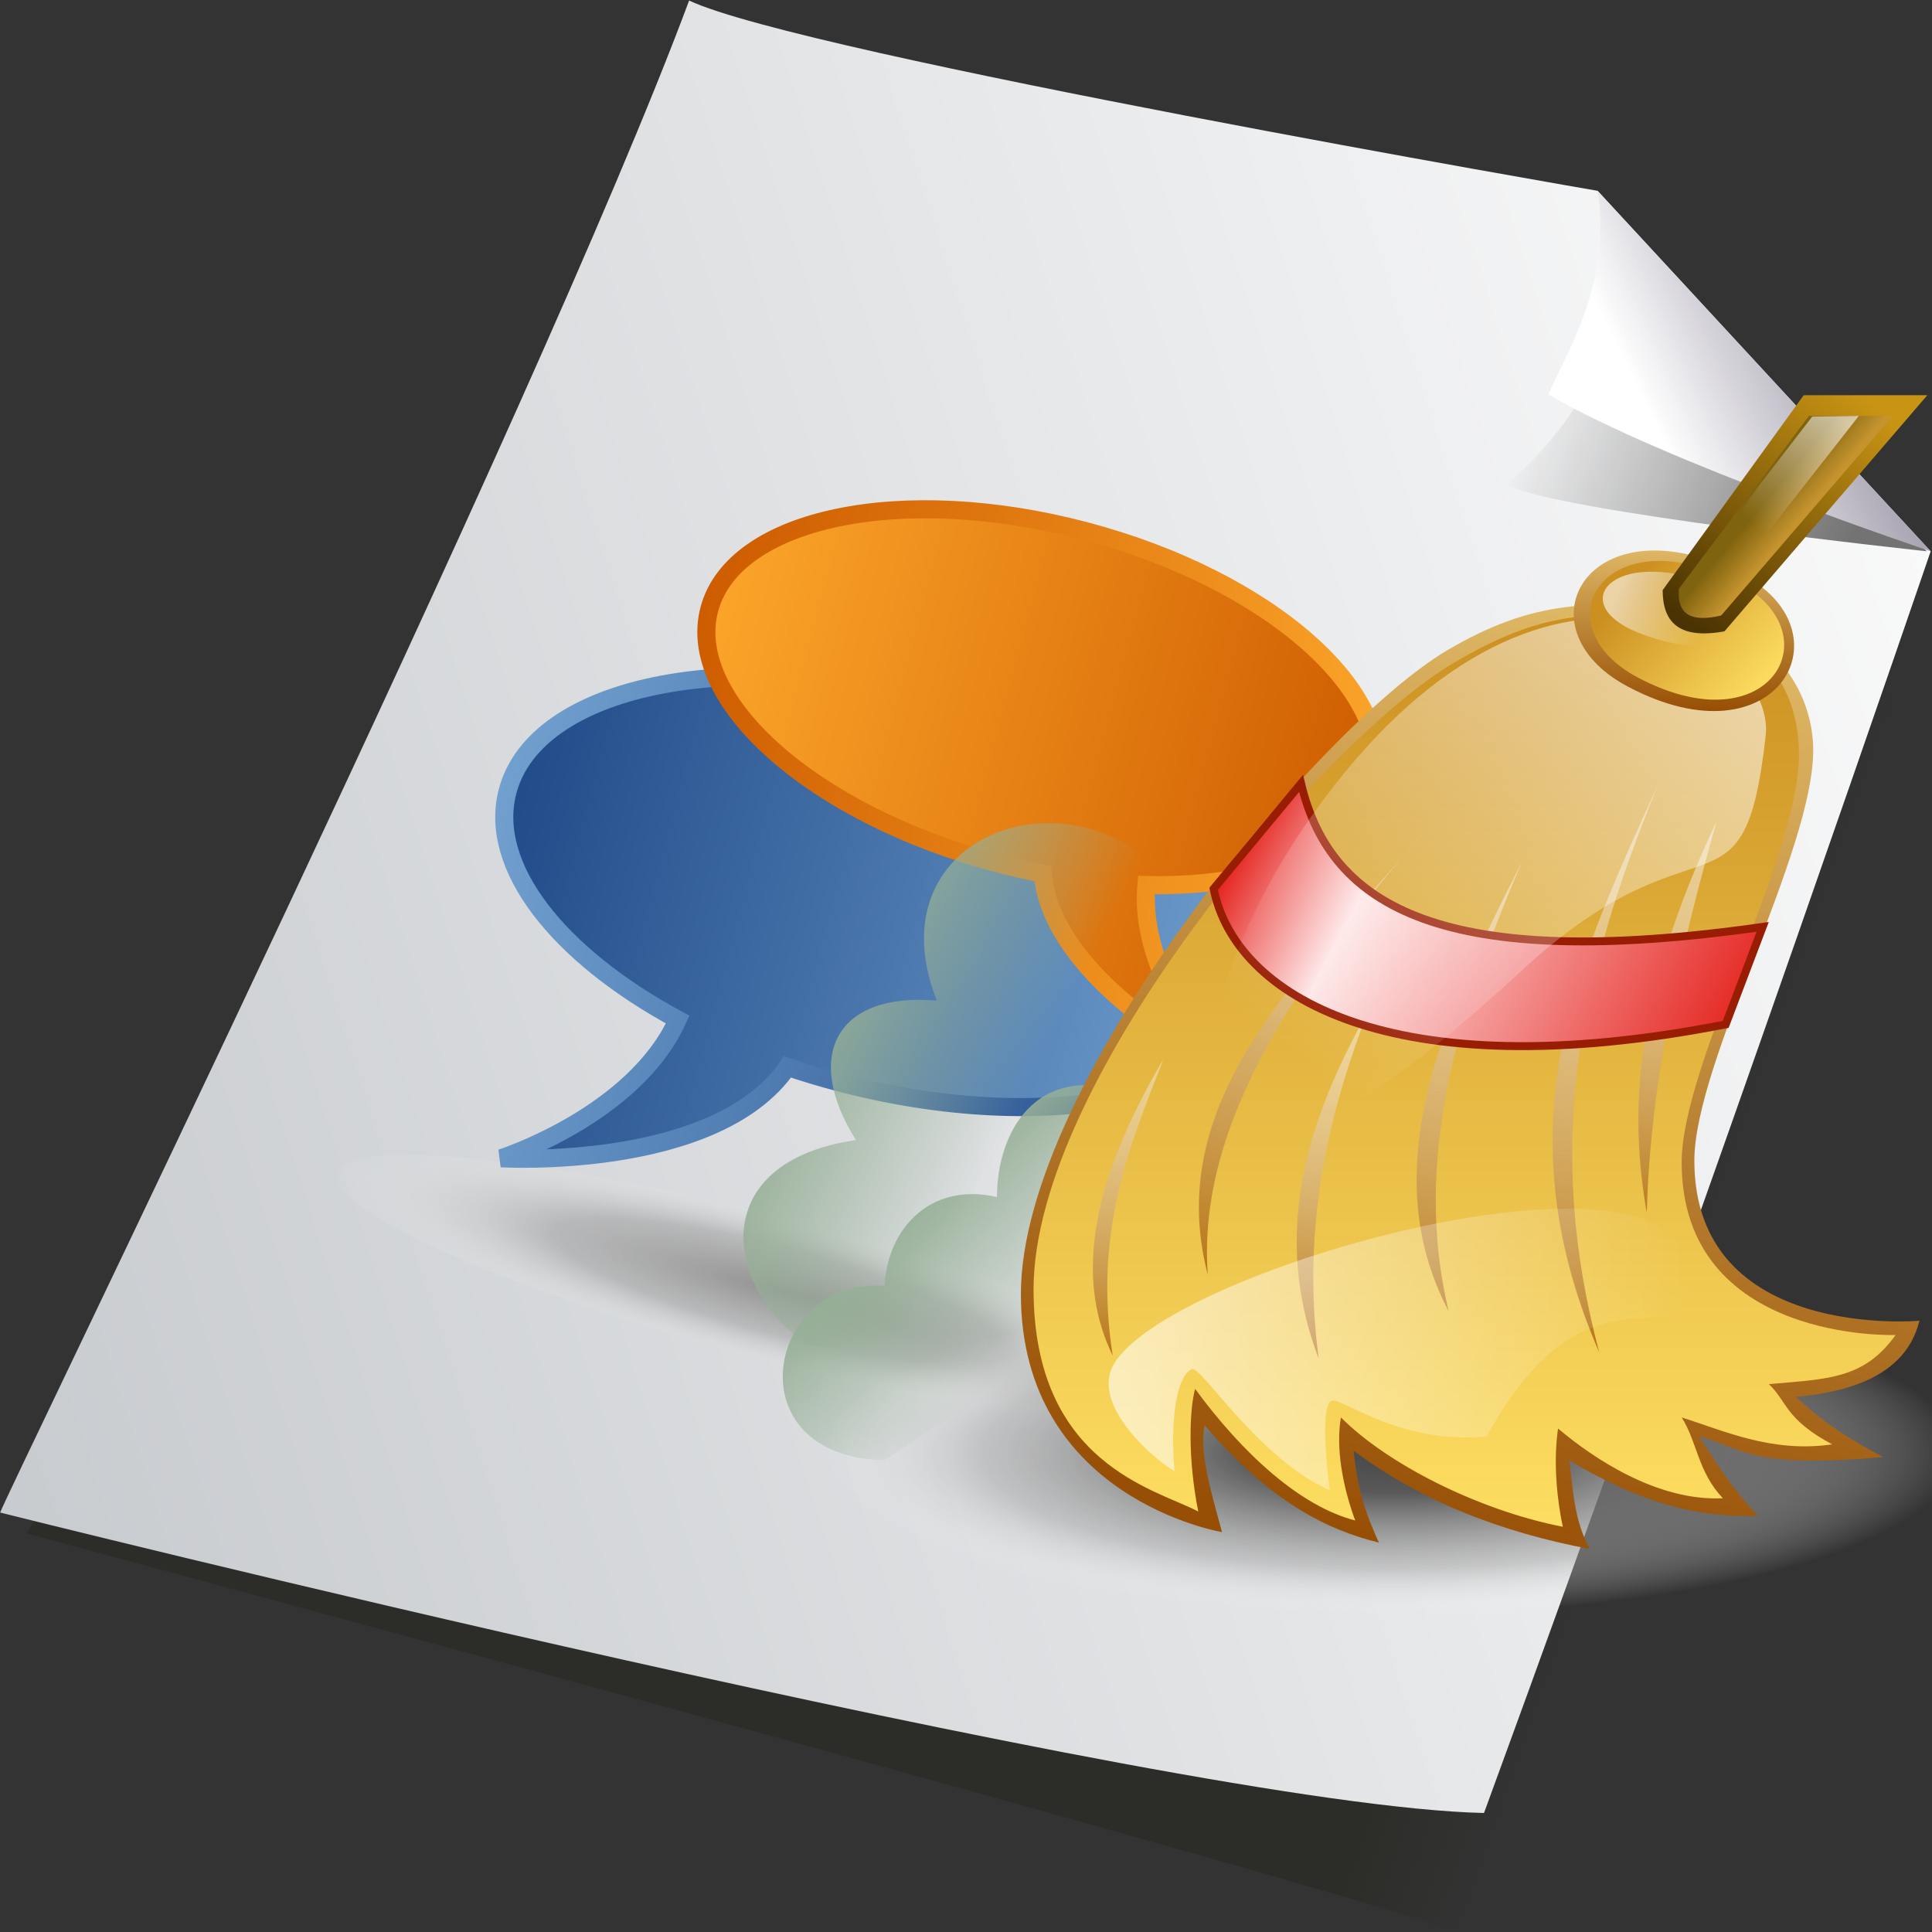 <?xml version="1.0" encoding="UTF-8" standalone="no"?>
<!-- Created with Inkscape (http://www.inkscape.org/) -->

<svg
   xmlns:svg="http://www.w3.org/2000/svg"
   xmlns="http://www.w3.org/2000/svg"
   xmlns:xlink="http://www.w3.org/1999/xlink"
   version="1.0"
   width="128"
   height="128"
   id="svg10157">
  <rect width="100%" height="100%" fill="#333333" stroke="none"/>
  <defs
     id="defs10159">
    <linearGradient
       id="linearGradient8716">
      <stop
         id="stop8718"
         style="stop-color:#a7a3b1;stop-opacity:1"
         offset="0" />
      <stop
         id="stop8720"
         style="stop-color:#ffffff;stop-opacity:1"
         offset="1" />
    </linearGradient>
    <linearGradient
       x1="514.975"
       y1="409.363"
       x2="484.165"
       y2="422.701"
       id="linearGradient1553"
       xlink:href="#linearGradient8716"
       gradientUnits="userSpaceOnUse" />
    <linearGradient
       id="linearGradient8724">
      <stop
         id="stop8726"
         style="stop-color:#747373;stop-opacity:1"
         offset="0" />
      <stop
         id="stop8728"
         style="stop-color:#747373;stop-opacity:0"
         offset="1" />
    </linearGradient>
    <linearGradient
       x1="526.217"
       y1="429.494"
       x2="468.832"
       y2="410.178"
       id="linearGradient1551"
       xlink:href="#linearGradient8724"
       gradientUnits="userSpaceOnUse" />
    <linearGradient
       id="linearGradient8708">
      <stop
         id="stop8710"
         style="stop-color:#a6abb1;stop-opacity:1"
         offset="0" />
      <stop
         id="stop8712"
         style="stop-color:#ffffff;stop-opacity:1"
         offset="1" />
    </linearGradient>
    <linearGradient
       x1="-67.46"
       y1="619.993"
       x2="579.826"
       y2="437.869"
       id="linearGradient1549"
       xlink:href="#linearGradient8708"
       gradientUnits="userSpaceOnUse" />
    <linearGradient
       id="linearGradient10912">
      <stop
         id="stop10914"
         style="stop-color:#2a2b25;stop-opacity:0.722"
         offset="0" />
      <stop
         id="stop10916"
         style="stop-color:#2a2b25;stop-opacity:0"
         offset="1" />
    </linearGradient>
    <linearGradient
       x1="-413.66"
       y1="1041.956"
       x2="-393.149"
       y2="1048.539"
       id="linearGradient1547"
       xlink:href="#linearGradient10912"
       gradientUnits="userSpaceOnUse" />
    <linearGradient
       x1="75.406"
       y1="239.25"
       x2="342.812"
       y2="239.25"
       id="linearGradient3820"
       xlink:href="#linearGradient8535"
       gradientUnits="userSpaceOnUse"
       gradientTransform="translate(23.215,57.151)" />
    <linearGradient
       x1="75.406"
       y1="239.25"
       x2="342.812"
       y2="239.25"
       id="linearGradient3818"
       xlink:href="#linearGradient8527"
       gradientUnits="userSpaceOnUse"
       gradientTransform="translate(23.215,57.151)" />
    <linearGradient
       x1="171.9"
       y1="253.405"
       x2="406.119"
       y2="253.405"
       id="linearGradient3815"
       xlink:href="#linearGradient3653"
       gradientUnits="userSpaceOnUse"
       gradientTransform="translate(-23.98,-35.788)" />
    <linearGradient
       x1="171.9"
       y1="253.405"
       x2="406.119"
       y2="253.405"
       id="linearGradient3813"
       xlink:href="#linearGradient3823"
       gradientUnits="userSpaceOnUse"
       gradientTransform="translate(-23.98,-35.788)" />
    <linearGradient
       x1="75.406"
       y1="239.25"
       x2="342.812"
       y2="239.25"
       id="linearGradient3708"
       xlink:href="#linearGradient8535"
       gradientUnits="userSpaceOnUse"
       gradientTransform="translate(23.215,57.151)" />
    <linearGradient
       x1="75.406"
       y1="239.25"
       x2="342.812"
       y2="239.25"
       id="linearGradient3706"
       xlink:href="#linearGradient8527"
       gradientUnits="userSpaceOnUse"
       gradientTransform="translate(23.215,57.151)" />
    <linearGradient
       x1="171.9"
       y1="253.405"
       x2="406.119"
       y2="253.405"
       id="linearGradient3703"
       xlink:href="#linearGradient3653"
       gradientUnits="userSpaceOnUse"
       gradientTransform="translate(-23.98,-35.788)" />
    <linearGradient
       x1="171.9"
       y1="253.405"
       x2="406.119"
       y2="253.405"
       id="linearGradient3701"
       xlink:href="#linearGradient8495"
       gradientUnits="userSpaceOnUse"
       gradientTransform="translate(-23.98,-35.788)" />
    <linearGradient
       x1="171.9"
       y1="253.405"
       x2="406.119"
       y2="253.405"
       id="linearGradient3698"
       xlink:href="#linearGradient8495"
       gradientUnits="userSpaceOnUse"
       gradientTransform="translate(-26.865,-37.757)" />
    <linearGradient
       x1="171.9"
       y1="253.405"
       x2="406.119"
       y2="253.405"
       id="linearGradient3696"
       xlink:href="#linearGradient3653"
       gradientUnits="userSpaceOnUse"
       gradientTransform="translate(-26.865,-37.757)" />
    <linearGradient
       x1="75.406"
       y1="239.25"
       x2="342.812"
       y2="239.25"
       id="linearGradient3694"
       xlink:href="#linearGradient8535"
       gradientUnits="userSpaceOnUse"
       gradientTransform="translate(20.33,55.183)" />
    <linearGradient
       x1="75.406"
       y1="239.25"
       x2="342.812"
       y2="239.25"
       id="linearGradient3692"
       xlink:href="#linearGradient8527"
       gradientUnits="userSpaceOnUse"
       gradientTransform="translate(20.33,55.183)" />
    <radialGradient
       cx="237.794"
       cy="414.233"
       r="132.607"
       fx="237.794"
       fy="414.233"
       id="radialGradient3690"
       xlink:href="#linearGradient8551"
       gradientUnits="userSpaceOnUse"
       gradientTransform="matrix(1,0,0,0.124,0,362.901)" />
    <linearGradient
       x1="75.406"
       y1="239.25"
       x2="342.812"
       y2="239.25"
       id="linearGradient2756"
       xlink:href="#linearGradient8535"
       gradientUnits="userSpaceOnUse"
       gradientTransform="translate(20.33,55.183)" />
    <linearGradient
       x1="75.406"
       y1="239.25"
       x2="342.812"
       y2="239.25"
       id="linearGradient2754"
       xlink:href="#linearGradient8527"
       gradientUnits="userSpaceOnUse"
       gradientTransform="translate(20.33,55.183)" />
    <linearGradient
       x1="171.9"
       y1="253.405"
       x2="406.119"
       y2="253.405"
       id="linearGradient2751"
       xlink:href="#linearGradient8495"
       gradientUnits="userSpaceOnUse"
       gradientTransform="translate(-26.865,-37.757)" />
    <linearGradient
       x1="171.9"
       y1="253.405"
       x2="406.119"
       y2="253.405"
       id="linearGradient2749"
       xlink:href="#linearGradient3653"
       gradientUnits="userSpaceOnUse"
       gradientTransform="translate(-26.865,-37.757)" />
    <radialGradient
       cx="237.794"
       cy="414.233"
       r="132.607"
       fx="237.794"
       fy="414.233"
       id="radialGradient8599"
       xlink:href="#linearGradient8551"
       gradientUnits="userSpaceOnUse"
       gradientTransform="matrix(1,0,0,0.124,0,362.901)" />
    <linearGradient
       id="linearGradient8495">
      <stop
         id="stop8497"
         style="stop-color:#fca62a;stop-opacity:1"
         offset="0" />
      <stop
         id="stop8499"
         style="stop-color:#ce5c00;stop-opacity:1"
         offset="1" />
    </linearGradient>
    <linearGradient
       id="linearGradient8527">
      <stop
         id="stop8529"
         style="stop-color:#204a88;stop-opacity:1"
         offset="0" />
      <stop
         id="stop8531"
         style="stop-color:#71a0cf;stop-opacity:1"
         offset="1" />
    </linearGradient>
    <linearGradient
       id="linearGradient8535">
      <stop
         id="stop8537"
         style="stop-color:#71a0cf;stop-opacity:1"
         offset="0" />
      <stop
         id="stop8539"
         style="stop-color:#204988;stop-opacity:1"
         offset="1" />
    </linearGradient>
    <linearGradient
       id="linearGradient8551">
      <stop
         id="stop8553"
         style="stop-color:#939393;stop-opacity:1"
         offset="0" />
      <stop
         id="stop8595"
         style="stop-color:#a6a6a6;stop-opacity:0.629"
         offset="0.5" />
      <stop
         id="stop8555"
         style="stop-color:#ffffff;stop-opacity:0"
         offset="1" />
    </linearGradient>
    <linearGradient
       id="linearGradient3653">
      <stop
         id="stop3655"
         style="stop-color:#ce5c00;stop-opacity:1"
         offset="0" />
      <stop
         id="stop3657"
         style="stop-color:#fca62a;stop-opacity:1"
         offset="1" />
    </linearGradient>
    <linearGradient
       id="linearGradient3823">
      <stop
         id="stop3825"
         style="stop-color:#fca62a;stop-opacity:1"
         offset="0" />
      <stop
         id="stop3827"
         style="stop-color:#ce5c00;stop-opacity:1"
         offset="1" />
    </linearGradient>
    <linearGradient
       x1="340.583"
       y1="61.408"
       x2="331.333"
       y2="53.658"
       id="lg27"
       xlink:href="#lg0"
       gradientUnits="userSpaceOnUse" />
    <linearGradient
       x1="314"
       y1="84.823"
       x2="370.25"
       y2="14.323"
       id="lg26"
       xlink:href="#lg1"
       gradientUnits="userSpaceOnUse" />
    <linearGradient
       x1="363.229"
       y1="21.08"
       x2="336.452"
       y2="55.198"
       id="lg25"
       xlink:href="#lg6"
       gradientUnits="userSpaceOnUse" />
    <linearGradient
       x1="292"
       y1="73.863"
       x2="319.114"
       y2="85.681"
       id="lg24"
       xlink:href="#lg6"
       gradientUnits="userSpaceOnUse" />
    <linearGradient
       x1="335.029"
       y1="108.555"
       x2="294.736"
       y2="73.788"
       id="lg23"
       xlink:href="#lg3"
       gradientUnits="userSpaceOnUse" />
    <linearGradient
       x1="324.473"
       y1="112.22"
       x2="324.473"
       y2="61.498"
       id="lg22"
       xlink:href="#lg4"
       gradientUnits="userSpaceOnUse" />
    <radialGradient
       cx="220"
       cy="348"
       r="268"
       fx="220"
       fy="348"
       id="rg0"
       xlink:href="#lg2"
       gradientUnits="userSpaceOnUse"
       gradientTransform="matrix(1,0,0,0.299,0,244.119)" />
    <linearGradient
       x1="262.094"
       y1="370"
       x2="262.12"
       y2="81.461"
       id="lg21"
       xlink:href="#lg3"
       gradientUnits="userSpaceOnUse" />
    <linearGradient
       x1="235.467"
       y1="377"
       x2="297.905"
       y2="86.179"
       id="lg20"
       xlink:href="#lg4"
       gradientUnits="userSpaceOnUse" />
    <linearGradient
       x1="170.059"
       y1="150.745"
       x2="329.512"
       y2="235.244"
       id="lg19"
       xlink:href="#lg5"
       gradientUnits="userSpaceOnUse" />
    <linearGradient
       x1="311.741"
       y1="82.801"
       x2="196.116"
       y2="226.555"
       id="lg18"
       xlink:href="#lg6"
       gradientUnits="userSpaceOnUse" />
    <linearGradient
       x1="130.719"
       y1="313.582"
       x2="313.5"
       y2="313.582"
       id="lg17"
       xlink:href="#lg6"
       gradientUnits="userSpaceOnUse" />
    <linearGradient
       x1="297.855"
       y1="275.75"
       x2="318.5"
       y2="140.75"
       id="lg16"
       xlink:href="#lg7"
       gradientUnits="userSpaceOnUse" />
    <linearGradient
       x1="280.216"
       y1="314.5"
       x2="299"
       y2="130"
       id="lg15"
       xlink:href="#lg7"
       gradientUnits="userSpaceOnUse" />
    <linearGradient
       x1="233.879"
       y1="307.75"
       x2="261"
       y2="141.25"
       id="lg14"
       xlink:href="#lg7"
       gradientUnits="userSpaceOnUse" />
    <linearGradient
       x1="194.557"
       y1="312.75"
       x2="209.5"
       y2="198.75"
       id="lg13"
       xlink:href="#lg7"
       gradientUnits="userSpaceOnUse" />
    <linearGradient
       x1="159.193"
       y1="290"
       x2="236"
       y2="119.25"
       id="lg12"
       xlink:href="#lg7"
       gradientUnits="userSpaceOnUse" />
    <linearGradient
       x1="130.237"
       y1="315.5"
       x2="148"
       y2="203.75"
       id="lg11"
       xlink:href="#lg7"
       gradientUnits="userSpaceOnUse" />
    <linearGradient
       x1="62.905"
       y1="270.325"
       x2="105.5"
       y2="314.325"
       id="lg10"
       xlink:href="#lg8"
       gradientUnits="userSpaceOnUse" />
    <linearGradient
       x1="28.99"
       y1="223.755"
       x2="93.495"
       y2="255.755"
       id="lg9"
       xlink:href="#lg8"
       gradientUnits="userSpaceOnUse" />
    <linearGradient
       id="lg8">
      <stop
         id="stop4120"
         style="stop-color:#96af96;stop-opacity:1"
         offset="0" />
      <stop
         id="stop4122"
         style="stop-color:#96af96;stop-opacity:0"
         offset="1" />
    </linearGradient>
    <linearGradient
       id="lg7">
      <stop
         id="stop4115"
         style="stop-color:#b77617;stop-opacity:1"
         offset="0" />
      <stop
         id="stop4117"
         style="stop-color:#ffffff;stop-opacity:0.474"
         offset="1" />
    </linearGradient>
    <linearGradient
       id="lg6">
      <stop
         id="stop4110"
         style="stop-color:#ffffff;stop-opacity:0.6"
         offset="0" />
      <stop
         id="stop4112"
         style="stop-color:#ffffff;stop-opacity:0"
         offset="1" />
    </linearGradient>
    <linearGradient
       id="lg5">
      <stop
         id="stop4103"
         style="stop-color:#e3140f;stop-opacity:1"
         offset="0" />
      <stop
         id="stop4105"
         style="stop-color:#fee7e7;stop-opacity:1"
         offset="0.25" />
      <stop
         id="stop4107"
         style="stop-color:#e3140f;stop-opacity:1"
         offset="1" />
    </linearGradient>
    <linearGradient
       id="lg4">
      <stop
         id="stop4098"
         style="stop-color:#974f05;stop-opacity:1"
         offset="0" />
      <stop
         id="stop4100"
         style="stop-color:#deb764;stop-opacity:1"
         offset="1" />
    </linearGradient>
    <linearGradient
       id="lg3">
      <stop
         id="stop4093"
         style="stop-color:#fdde61;stop-opacity:1"
         offset="0" />
      <stop
         id="stop4095"
         style="stop-color:#cc9021;stop-opacity:1"
         offset="1" />
    </linearGradient>
    <linearGradient
       id="lg2">
      <stop
         id="stop4084"
         style="stop-color:#474747;stop-opacity:1"
         offset="0" />
      <stop
         id="stop4086"
         style="stop-color:#595959;stop-opacity:1"
         offset="0.25" />
      <stop
         id="stop4088"
         style="stop-color:#a3a3a3;stop-opacity:0.498"
         offset="0.719" />
      <stop
         id="stop4090"
         style="stop-color:#ffffff;stop-opacity:0"
         offset="1" />
    </linearGradient>
    <linearGradient
       id="lg1">
      <stop
         id="stop4079"
         style="stop-color:#4a3302;stop-opacity:1"
         offset="0" />
      <stop
         id="stop4081"
         style="stop-color:#c99414;stop-opacity:1"
         offset="1" />
    </linearGradient>
    <linearGradient
       id="lg0">
      <stop
         id="stop4074"
         style="stop-color:#c5942f;stop-opacity:1"
         offset="0" />
      <stop
         id="stop4076"
         style="stop-color:#80630e;stop-opacity:1"
         offset="1" />
    </linearGradient>
  </defs>
  <g
     transform="translate(-2.5,-1.362)"
     id="layer1">
    <g
       transform="matrix(1.012,0,0,1,-401.455,-20.849)"
       id="g1510">
      <path
         d="m -699.84,1134.314 c 0,0 228.944,67.643 254.96,78.049 31.22,-93.659 71.545,-221.464 76.748,-239.351 -22.439,-34.472 -62.439,-88.456 -62.439,-88.456 l -149.594,-36.423 c 0,0 -81.952,223.741 -119.675,286.18 z"
         transform="matrix(0.369,0,0,0.34,659.137,-261.865)"
         id="path16675"
         style="fill:url(#linearGradient1547);fill-opacity:1;fill-rule:evenodd;stroke:none" />
      <path
         d="m 201.627,638.702 c 0,0 201.627,57.236 254.96,58.537 40.325,-124.879 76.748,-245.855 76.748,-245.855 l -57.236,-70.244 c 0,0 -136.586,-26.667 -156.098,-37.073 -26.016,79.35 -118.374,293.335 -118.374,294.635 z"
         transform="matrix(0.381,0,0,0.34,322.359,-94.735)"
         id="path16677"
         style="fill:url(#linearGradient1549);fill-opacity:1;fill-rule:evenodd;stroke:none" />
      <path
         d="m 532.685,451.384 c 0,0 -64.391,-7.805 -72.195,-13.008 14.959,-14.959 22.114,-31.87 14.959,-56.586 22.114,24.716 58.537,71.545 57.236,69.594 z"
         transform="matrix(0.381,0,0,0.34,322.359,-94.735)"
         id="path16679"
         style="fill:url(#linearGradient1551);fill-opacity:1;fill-rule:evenodd;stroke:none" />
      <path
         d="m 476.1,381.14 57.236,70.244 c 0,0 -46.179,-17.561 -65.691,-30.569 2.602,-7.154 11.057,-21.463 8.455,-39.675 z"
         transform="matrix(0.381,0,0,0.34,322.359,-94.735)"
         id="path16681"
         style="fill:url(#linearGradient1553);fill-opacity:1;fill-rule:evenodd;stroke:none" />
    </g>
    <g
       transform="matrix(0.193,0.051,-0.051,0.193,30.283,-3.496)"
       id="layer1-7">
      <g
         id="g3829">
        <path
           d="m 367.4,414.233 a 129.607,13.433 0 1 1 -259.213,0 129.607,13.433 0 1 1 259.213,0 z"
           transform="matrix(1.174,0,0,1.741,-47.852,-314.152)"
           id="path8549"
           style="fill:url(#radialGradient3690);fill-opacity:1;stroke:none" />
        <path
           d="m 232.34,204.557 c -72.144,0 -130.719,29.272 -130.719,65.344 0,25.902 30.204,48.304 73.938,58.875 -5.778,34.498 -44.875,59.469 -44.875,59.469 0,0 69.936,-14.095 84.125,-53.594 5.734,0.385 11.588,0.594 17.531,0.594 72.144,0 130.688,-29.272 130.688,-65.344 0,-36.072 -58.543,-65.344 -130.688,-65.344 z"
           id="path7605"
           style="fill:url(#linearGradient3818);fill-opacity:1;stroke:url(#linearGradient3820);stroke-width:6;stroke-linecap:butt;stroke-linejoin:miter;stroke-miterlimit:4;stroke-opacity:1;stroke-dasharray:none;stroke-dashoffset:0" />
        <path
           d="m 264.989,137.452 c 62.97,0 114.096,25.549 114.096,57.034 0,22.608 -26.363,42.162 -64.535,51.388 5.043,30.111 39.169,51.907 39.169,51.907 0,0 -61.043,-12.303 -73.427,-46.779 -5.005,0.336 -10.114,0.518 -15.302,0.518 -62.97,0 -114.069,-25.549 -114.069,-57.034 0,-31.485 51.099,-57.034 114.069,-57.034 z"
           id="path7608"
           style="fill:url(#linearGradient3813);fill-opacity:1;stroke:url(#linearGradient3815);stroke-width:6;stroke-linecap:butt;stroke-linejoin:miter;stroke-miterlimit:4;stroke-opacity:1;stroke-dasharray:none;stroke-dashoffset:0" />
      </g>
    </g>
    <g
       transform="matrix(0.21,0,0,0.21,48.5,24.92)"
       id="g4241">
      <path
         d="m 488,348 a 268,80 0 1 1 -536,0 268,80 0 1 1 536,0 z"
         transform="matrix(0.668,0,0,0.639,73.06,123.528)"
         id="path4144"
         style="fill:url(#rg0)" />
      <path
         d="m 161.5,184.5 c -24.557,-61.574 -108.278,-40.071 -85,19 -31.789,-2.753 -42.2,17.491 -25.5,44 -47.917,6.904 -41.712,47.508 -14.5,65 l 135,2.5"
         id="path4146"
         style="fill:url(#lg9)" />
      <path
         d="m 138.5,233 c -31.522,-11.267 -43.12,13.227 -43,32.5 -20.649,-4.877 -34.522,9.596 -35.5,28 -37.14,-3.094 -48.096,53.947 0,55 l 112.5,-74"
         id="path4148"
         style="fill:url(#lg10)" />
      <path
         d="m 166.493,371.185 c 0,0 -63.463,-10.567 -63.463,-75.13 0,-66.575 93.757,-179.021 134.47,-203.055 27.09,-15.992 47,-16.5 76,-11.5 29,5 39.5,26.5 39.5,43 0,31.982 -37.5,98.671 -37.5,129.5 0,57.002 71,50.5 71,50.5 -4.032,16.47 -20.42,22.346 -39,24 5.77,5.363 12.534,11.01 27.5,19 -42.125,3.779 -44.298,-2.864 -58,-6.5 4.905,7.71 10.598,16.692 18.5,25 -22.117,1.016 -41.365,-6.571 -59.5,-17.5 1.337,9.333 1.418,18.667 6.5,28 -27.992,-5.279 -53.171,-15.06 -74.5,-31 0.865,7.865 1.912,15.912 8,29 -16.69,-4.117 -34.336,-13.011 -55,-37 -1.776,8.523 2.12,21.3 5.493,33.685 z"
         id="path4150"
         style="fill:url(#lg20)" />
      <path
         d="m 158.993,364.685 c -13.546,-7.127 -51.963,-15.055 -51.963,-70.13 0,-66.575 91.757,-173.521 132.47,-197.555 27.09,-15.992 44,-17.5 73,-12.5 29,5 36,25 36,41.5 0,31.982 -37,97.671 -37,128.5 0,57.002 67.5,54.5 67.5,54.5 -10.033,13.97 -21.42,13.846 -40,15.5 5.77,5.363 5.034,11.01 20,19 -19.125,2.779 -34.298,-4.364 -47.5,-8.5 4.905,7.71 5.098,17.192 13,25.5 -20.617,1.016 -40.865,-12.571 -52,-22 -1.663,11.333 -0.082,23.667 1.5,31 -26.992,-5.279 -55.671,-20.06 -70,-34.5 -1.635,9.365 0.412,21.412 4.5,32.5 -17.104,-4.365 -35.332,-20.809 -50.5,-41.5 -1.776,6.412 -2.38,21.92 0.993,38.685 z"
         id="path4152"
         style="fill:url(#lg21)" />
      <path
         d="m 148,222 c -25.325,43.014 -26.576,71.761 -16,93.5 -6.118,-39.095 5.266,-66.072 16,-93.5 z"
         id="path4154"
         style="fill:url(#lg11)" />
      <path
         d="m 230,150.5 c -35.994,42.835 -82.797,82.698 -68,139.5 -3.577,-48.417 29.816,-95.43 68,-139.5 z"
         id="path4156"
         style="fill:url(#lg12)" />
      <path
         d="m 212.5,207 c -19.65,34.829 -30.328,70.693 -15.5,109.5 -5.336,-39.501 2.235,-75.314 15.5,-109.5 z"
         id="path4158"
         style="fill:url(#lg13)" />
      <path
         d="m 261,160 c -24.919,48.566 -46.533,96.863 -23,141.5 -11.434,-47.167 2.72,-94.333 23,-141.5 z"
         id="path4160"
         style="fill:url(#lg14)" />
      <path
         d="m 304,135.5 c -24.13,53.191 -50.32,105.754 -18.5,179 -17.382,-65.18 -6.673,-117.777 18.5,-179 z"
         id="path4162"
         style="fill:url(#lg15)" />
      <path
         d="m 322.5,147 c -26.226,55.336 -27.527,91.979 -22,123.5 1.055,-41.167 10.357,-82.333 22,-123.5 z"
         id="path4164"
         style="fill:url(#lg16)" />
      <path
         d="m 151.5,352 c -1.629,-19.627 1.571,-30.901 5.573,-32.22 2.94,-0.969 21.08,28.422 43.427,38.22 0,0 -3.622,-25.99 0.5,-28.25 2.762,-1.514 21.128,13.919 49,11.25 33.191,-60.868 63.5,-20.444 63.5,-51.5 0,-48.526 -174.2,1.114 -182.375,31.625 -3.133,11.691 12.625,26.125 20.375,30.875 z"
         id="path4166"
         style="fill:url(#lg17)" />
      <path
         d="m 191.419,134.981 -27.577,33.234 c 6.708,33.691 55.584,63.562 161.549,42.78 L 337.058,180.236 C 236.58,194.568 200.701,174.239 191.419,134.981 z"
         id="path4168"
         style="fill:url(#lg19);stroke:#991d03;stroke-width:2.5" />
      <path
         d="M 260.5,194.5 C 141.941,304.521 147.749,214.923 191.5,150 263.9,42.564 341.534,88.699 338,120 c -7,62 -20.691,21.782 -77.5,74.5 z"
         id="path4170"
         style="fill:url(#lg18)" />
      <path
         d="m 294.51,104.429 c 47.7,25.279 70.611,-18.107 35.355,-35.709 -47.519,-23.725 -70.618,17.021 -35.355,35.709 z"
         id="path4172"
         style="fill:url(#lg22)" />
      <path
         d="m 297.538,101.494 c 42.454,22.626 62.689,-14.993 30.327,-30.609 -41.503,-20.027 -60.884,14.324 -30.327,30.609 z"
         id="path4174"
         style="fill:url(#lg23)" />
      <path
         d="m 297.576,87.33 c 31.407,12.756 46.73,-6.685 22.789,-15.489 -30.703,-11.291 -45.395,6.308 -22.789,15.489 z"
         id="path4176"
         style="fill:url(#lg24)" />
      <path
         d="m 350,12.5 39,0 L 325,87 C 310.523,89.635 305.509,84.003 305.5,74 L 350,12.5 z"
         id="path4178"
         style="fill:url(#lg26)" />
      <path
         d="m 351.643,19.041 26.452,0 -54.111,62.945 c -9.132,2.176 -14.047,-1.08e-4 -13.347,-8.439 L 351.643,19.041 z"
         id="path4180"
         style="fill:url(#lg27)" />
      <path
         d="m 352.704,19.218 14.684,-0.177 -36.156,46.152 c -9.015,7.218 -15.662,4.103 3.977,-23.288 l 17.495,-22.687 z"
         id="path4182"
         style="fill:url(#lg25)" />
    </g>
  </g>
</svg>
